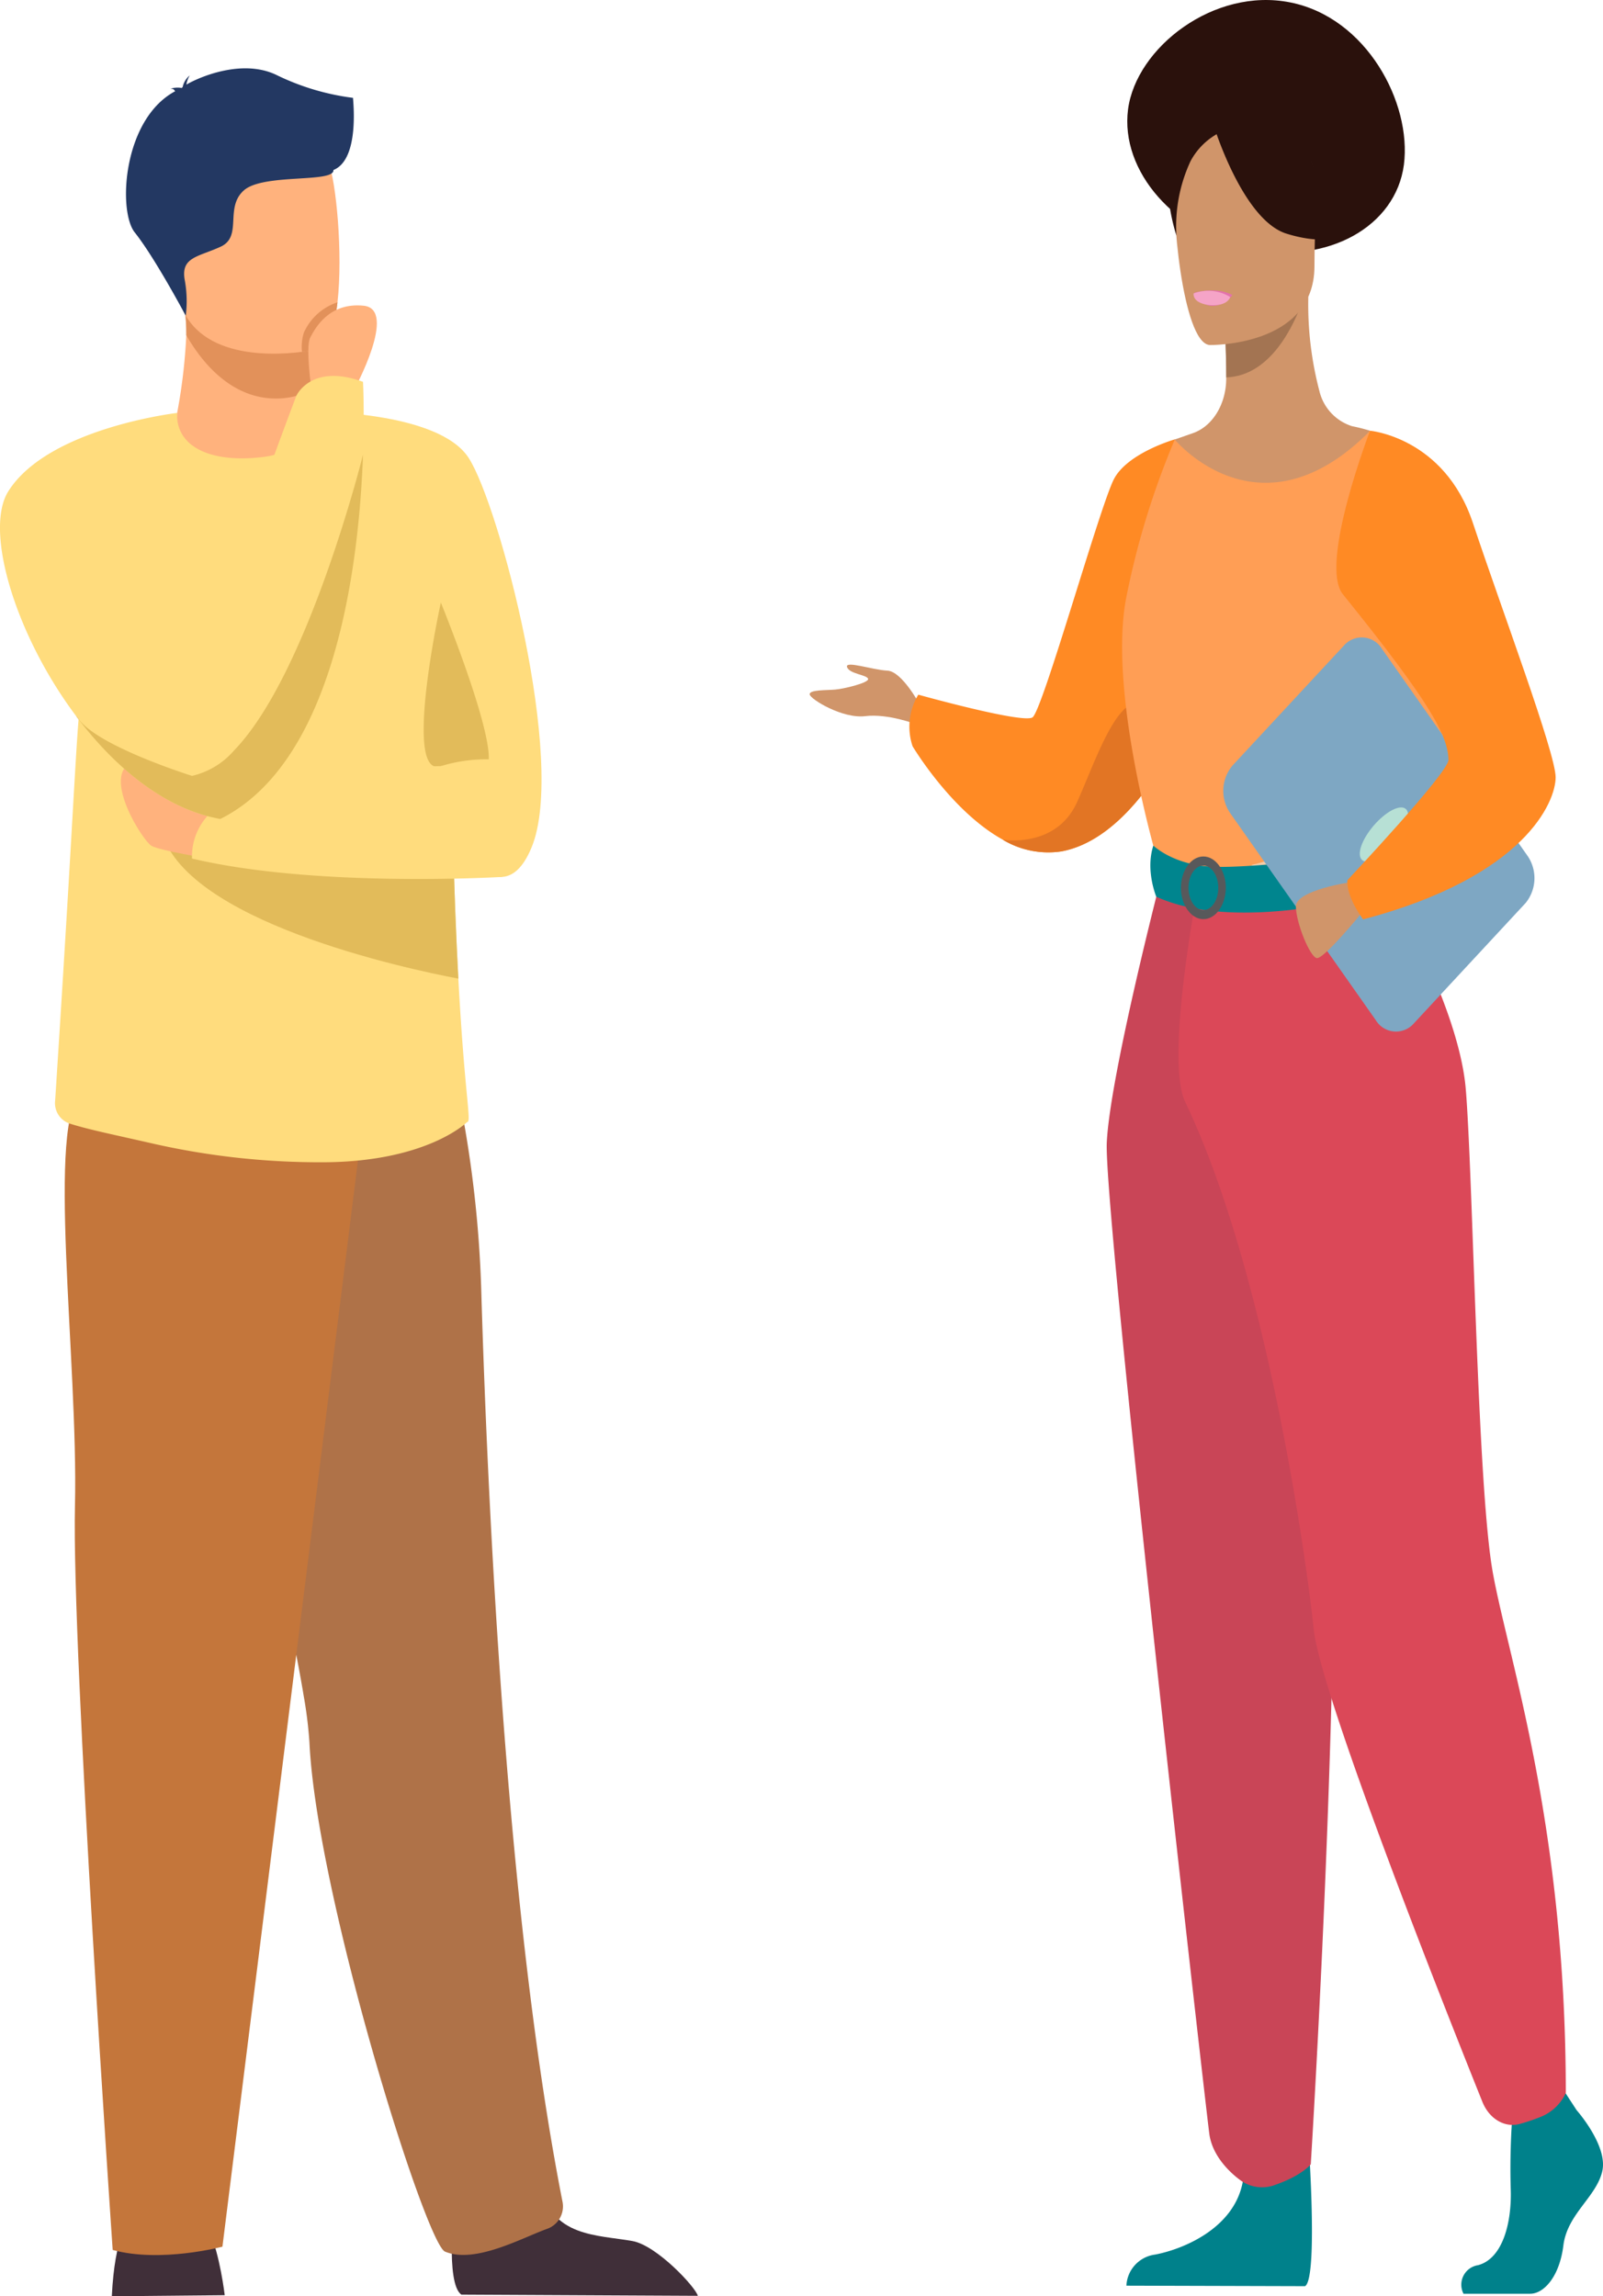 <svg xmlns="http://www.w3.org/2000/svg" xmlns:xlink="http://www.w3.org/1999/xlink" width="244.162" height="349.78" viewBox="0 0 244.162 349.78">
  <defs>
    <clipPath id="clip-path">
      <rect id="Rectangle_639" data-name="Rectangle 639" width="244.162" height="349.78" transform="translate(0 0)" fill="none"/>
    </clipPath>
    <clipPath id="clip-path-2">
      <rect id="Rectangle_637" data-name="Rectangle 637" width="56.501" height="180.601" fill="none"/>
    </clipPath>
    <clipPath id="clip-path-3">
      <rect id="Rectangle_638" data-name="Rectangle 638" width="45.434" height="178.379" fill="none"/>
    </clipPath>
  </defs>
  <g id="Group_684" data-name="Group 684" transform="translate(0 -0.001)">
    <g id="Group_683" data-name="Group 683" transform="translate(0 0.001)" clip-path="url(#clip-path)">
      <path id="Path_1034" data-name="Path 1034" d="M680.017,25.1c-1.244,9.435-11.632,15.173-23.233,12.863s-20-11.861-18.785-21.3c1.244-9.435,13.125-18.639,24.726-16.29,11.6,2.311,18.505,15.289,17.293,24.724" transform="translate(-466.181 -0.001)" fill="#2a110c"/>
      <path id="Path_1035" data-name="Path 1035" d="M475.061,382.438s-2.8-5.315-5.07-5.392c-2.27-.115-6.469-1.579-6.127-.539s2.955,1.155,3.2,1.771-3.857,1.579-5.039,1.656c-1.182.116-3.95,0-3.856.732s5.007,3.736,8.46,3.312,7.744,1.232,7.744,1.232Z" transform="translate(-334.843 -274.891)" fill="#d0956a"/>
      <path id="Path_1036" data-name="Path 1036" d="M557.1,290.969a55.443,55.443,0,0,1-4.292,8.049c-3.359,5.2-8.491,11.168-14.96,12.362a13.449,13.449,0,0,1-8.9-1.771c-7.869-4.313-13.778-14.249-13.778-14.249a9.419,9.419,0,0,1,.871-7.856s15.862,4.429,17.386,3.466c1.524-.924,10.326-32.388,12.441-36.354s9.268-6.008,9.268-6.008Z" transform="translate(-376.171 -181.689)" fill="#ff8a24"/>
      <path id="Path_1037" data-name="Path 1037" d="M591.339,407.626c-3.359,5.2-8.491,11.168-14.96,12.362a13.45,13.45,0,0,1-8.9-1.771c.311.038,8.149,1.232,11.29-5.7,3.2-7.086,6.656-18.293,11.383-14.557,2.053,1.617,1.96,5.623,1.182,9.666" transform="translate(-414.733 -290.297)" fill="#e27524"/>
      <path id="Path_1038" data-name="Path 1038" d="M844.522,1187.161s4.852,5.469,3.888,9.358c-.933,3.89-5.318,6.47-5.909,11.245-.591,4.737-2.955,7.356-5.07,7.356H827.291a3.005,3.005,0,0,1,2.208-4.352c3.794-1,5.194-6.586,4.976-11.784a110.617,110.617,0,0,1,.342-12.093l8.024-2.311Z" transform="translate(-604.374 -865.724)" fill="#00818b"/>
      <path id="Path_1039" data-name="Path 1039" d="M664.977,1202.751s1.742,23.184-.373,24.493l-27.214-.077a5.017,5.017,0,0,1,4.385-4.737c4.385-.847,12.036-4.044,13.343-11.091,1.275-7.086,9.859-8.588,9.859-8.588" transform="translate(-465.822 -879.003)" fill="#00818b"/>
      <path id="Path_1040" data-name="Path 1040" d="M687.5,280.242c-5.6-15.558-9.019-20.026-8.366-24.84.5-3.582-1.493-66.971-1.493-66.971a27.189,27.189,0,0,0-2.737-.693,7.413,7.413,0,0,1-4.976-5.392,51.838,51.838,0,0,1-1.68-14.287l-.715.192-12.068,2.965s.28,4.7.28,9.127v.116c0,3.851-2.022,7.24-5.007,8.318-1.524.539-2.862,1-2.862,1a167.3,167.3,0,0,0-5.287,31.733c-.84,16.1,8.055,23.068-.062,55.225-8.273,32.773,48.083,12.093,44.973,3.5" transform="translate(-468.972 -122.822)" fill="#d0956a"/>
      <path id="Path_1041" data-name="Path 1041" d="M692.852,171.6s.28,4.7.28,9.127c6.749-.231,10.326-7.856,11.788-12.093Z" transform="translate(-506.355 -123.24)" fill="#a37452"/>
      <path id="Path_1042" data-name="Path 1042" d="M669.971,104.7s15.955.308,15.986-11.977c0-12.324,2.084-20.565-8.118-21.3s-12.192,3.967-13,8.087c-.809,4.082,1,24.8,5.132,25.186" transform="translate(-485.745 -52.142)" fill="#d0956a"/>
      <path id="Path_1043" data-name="Path 1043" d="M686.612,63.663S691,78.1,697.684,80.261c6.718,2.118,9.611-.077,9.611-.077a24.968,24.968,0,0,1-6.22-13.9c.031-.038-11.166-9.512-14.462-2.619" transform="translate(-501.794 -44.69)" fill="#2a110c"/>
      <path id="Path_1044" data-name="Path 1044" d="M668.744,68.43a10.369,10.369,0,0,0-4.572,4.429,23.5,23.5,0,0,0-2.146,11.322s-3.3-9.82.4-15.366c3.919-5.892,6.314-.385,6.314-.385" transform="translate(-482.838 -48.303)" fill="#2a110c"/>
      <path id="Path_1045" data-name="Path 1045" d="M681.736,165.047a3.7,3.7,0,0,1-3.3,1.656,3.11,3.11,0,0,1-2.457-2s3.266-.963,5.754.346" transform="translate(-494.026 -120.118)" fill="#e372ac"/>
      <path id="Path_1046" data-name="Path 1046" d="M684.136,271.779s.4,7.086,0,15.559c-.28,5.622-4.883,13.171-5.536,15.058-1.648,4.7-3.483,5.43-3.483,5.43l-14.276,4.352-5.038,1.54-15.831-5.854s-7.216-24.955-4.323-38.973a122.6,122.6,0,0,1,7.34-23.8s12.939,15.674,29.765-1.348Z" transform="translate(-464.049 -178.134)" fill="#ff9e55"/>
      <path id="Path_1047" data-name="Path 1047" d="M733.3,398.809c-.28,5.622-.684,10.86-1.338,12.747-1.649,4.7-3.483,5.43-3.483,5.43l-14.276,4.352-6.22-2.272s20.714-3.89,18.412-25.957Z" transform="translate(-517.417 -287.295)" fill="#f2ccaa"/>
      <path id="Path_1048" data-name="Path 1048" d="M634.6,495.835s-7.837,30.231-8.335,40.552c-.5,10.282,14.991,146.265,15.613,151,.591,4.467,5.07,7.317,5.07,7.317a5.634,5.634,0,0,0,5.007.462c4.074-1.425,5.38-3.119,5.38-3.119s6.1-96.971,2.333-131.592c-3.794-34.621-3.825-64.583-3.825-64.583H634.6Z" transform="translate(-457.684 -362.37)" fill="#c94557"/>
      <path id="Path_1049" data-name="Path 1049" d="M697.543,492.544s11.974,19.872,13.094,33.312,1.742,60.655,4.137,73.749c2.364,13.094,11.1,38.318,11.1,79.179a7.159,7.159,0,0,1-3.7,3.581,31.216,31.216,0,0,1-3.266,1.117c-2.3.655-4.7-.732-5.754-3.389-5.909-14.711-24.726-62.2-25.69-72.054-.684-6.97-6.625-53.145-19.563-80.219-3.11-6.508,1.9-32.349,1.9-32.349Z" transform="translate(-487.377 -359.965)" fill="#db4858"/>
      <path id="Path_1050" data-name="Path 1050" d="M680.964,165.55s-.28,1.463-3.2,1.232c0,0-2.457-.192-2.364-1.771a6.423,6.423,0,0,1,5.567.539" transform="translate(-493.596 -120.314)" fill="#f5a4c7"/>
      <path id="Path_1051" data-name="Path 1051" d="M651.409,478.523s3.141,3.081,9.393,3.235c7.464.192,26-2.349,26-2.349a23.483,23.483,0,0,1,.778,5.853s-22.611,7.048-35.736,1.04c.031,0-1.68-3.967-.435-7.779" transform="translate(-475.736 -349.718)" fill="#00858e"/>
      <path id="Path_1052" data-name="Path 1052" d="M671.662,494.226c-1.866,0-3.421-2.157-3.421-4.775s1.524-4.775,3.421-4.775c1.866,0,3.421,2.157,3.421,4.775-.031,2.657-1.555,4.775-3.421,4.775m0-8.164c-1.244,0-2.27,1.5-2.27,3.389,0,1.849,1.026,3.389,2.27,3.389s2.271-1.5,2.271-3.389c0-1.848-1.026-3.389-2.271-3.389" transform="translate(-488.368 -354.214)" fill="#58595b"/>
      <path id="Path_1053" data-name="Path 1053" d="M738.2,401.242,721.254,419.5a3.6,3.6,0,0,1-5.816-.5l-22.207-31.579a6,6,0,0,1,.4-7.2l16.951-18.254a3.6,3.6,0,0,1,5.816.5l22.207,31.579a6,6,0,0,1-.4,7.2" transform="translate(-505.895 -263.618)" fill="#7ea7c3"/>
      <path id="Path_1054" data-name="Path 1054" d="M741.752,499.126s-8.491,1.232-8.46,3.736,2.115,7.625,3.172,7.856,6.9-6.932,6.9-6.932Z" transform="translate(-535.91 -364.775)" fill="#d0956a"/>
      <path id="Path_1055" data-name="Path 1055" d="M776.617,457.3c-.684-.963-2.768-.077-4.7,2s-2.924,4.506-2.239,5.469,2.768.077,4.7-2c1.9-2.041,2.892-4.506,2.239-5.469" transform="translate(-562.346 -333.92)" fill="#b7e0d5"/>
      <path id="Path_1056" data-name="Path 1056" d="M761.309,243.743s11.321,1,15.675,14.057c4.354,13.094,12.6,35.045,12.6,38.742s-4.6,15.1-29.329,21.643c0,0-2.55-3.35-2.395-5.969,0,0,15.427-16.406,15.4-18.331-.093-3.62-2.519-8.434-16.08-25.225-3.7-4.583,4.137-24.917,4.137-24.917" transform="translate(-552.636 -178.134)" fill="#ff8a24"/>
      <path id="Path_1057" data-name="Path 1057" d="M80.469,1266.432s-.718-6.186-2.381-9.864-12.244-1.338-12.244-1.338-2.116,2.006-2.57,11.369Z" transform="translate(-46.242 -916.82)" fill="#402f39"/>
      <path id="Path_1058" data-name="Path 1058" d="M257.089,1245.417c-2.487-1.678-1.072-14.2-1.072-14.2s11.586-10.251,13.178-2.4,8.589,7.477,13.948,8.438c3.7.663,9.6,7,9.959,8.344Z" transform="translate(-186.811 -895.889)" fill="#402f39"/>
      <g id="Group_679" data-name="Group 679" transform="translate(29.249 162.88)" style="mix-blend-mode: normal;isolation: isolate">
        <g id="Group_678" data-name="Group 678">
          <g id="Group_677" data-name="Group 677" clip-path="url(#clip-path-2)">
            <path id="Path_1059" data-name="Path 1059" d="M125.694,700.69a65.057,65.057,0,0,1,.85,6.922c1.077,23.235,17.684,76.361,20.654,77.6,4.6,1.918,11.834-2.159,15.62-3.494a3.632,3.632,0,0,0,2.279-4.081c-8.224-41.816-11.247-102.029-12.346-137.678a177.966,177.966,0,0,0-3.343-30.36s-40.5-11.952-40.744,3.168c-.213,13.379,13.416,65.851,17.029,87.923" transform="translate(-108.663 -605.115)" fill="#af7248"/>
          </g>
        </g>
      </g>
      <g id="Group_682" data-name="Group 682" transform="translate(9.857 165.125)" style="mix-blend-mode: normal;isolation: isolate">
        <g id="Group_681" data-name="Group 681">
          <g id="Group_680" data-name="Group 680" clip-path="url(#clip-path-3)">
            <path id="Path_1060" data-name="Path 1060" d="M82.055,618.915,60.643,790.554s-9.4,2.508-16.716.5c0,0-6.269-91.286-5.746-113.355s-4.5-59.053,1.146-63.132,42.728,4.345,42.728,4.345" transform="translate(-36.62 -613.455)" fill="#c4763b"/>
          </g>
        </g>
      </g>
      <path id="Path_1061" data-name="Path 1061" d="M31.149,337.9a3.284,3.284,0,0,0,2.144,3.395c2.987.959,6.43,1.626,13.072,3.148a115.1,115.1,0,0,0,24.942,2.772c16.4.115,22.611-6.137,22.611-6.137.707.014-.373-3.782-1.346-21.834-.329-6.115-.648-13.866-.877-23.662-.207-8.815-.347-19.286-.36-31.709-.017-14.944-20.931-31.022-21.317-31.022l0,.007c0,2.152-3.066,6.122-7.789,6.465-5.6.405-12.482-2.68-12.482-6.25,0-.036-10.133,17.928-13.732,37.07-1.818,9.635-1.082,9.376-4.863,67.758" transform="translate(-22.759 -170.173)" fill="#ffdc7d"/>
      <path id="Path_1062" data-name="Path 1062" d="M175.573,232.853s19.448-.183,24.128,7.077,14.942,46.316,9.587,59.311-15.376-5.376-20.937-13.336-12.779-53.053-12.779-53.053" transform="translate(-128.313 -170.175)" fill="#ffdc7d"/>
      <path id="Path_1063" data-name="Path 1063" d="M120.682,185.833l-.011,2.223s.548,6.954-7.194,7.969-13.488-1.3-13.278-6.665a85.148,85.148,0,0,0,1.4-11.859,26.7,26.7,0,0,0-.275-4.164l15-.331,4.419.8Z" transform="translate(-73.223 -126.438)" fill="#ffb27d"/>
      <path id="Path_1064" data-name="Path 1064" d="M123.8,173.8l-.058,12.028a11.682,11.682,0,0,1-5.407,1.319c-6.9,0-11.352-5.592-13.68-9.65a26.738,26.738,0,0,0-.276-4.164l15-.331Z" transform="translate(-76.281 -126.438)" fill="#e2915a"/>
      <path id="Path_1065" data-name="Path 1065" d="M93.451,93.472c1.74,10.361,13.828,10.021,19.052,9.369,1.47-.181,2.395-.388,2.395-.388,1.658-.49,2.582-3.377,3.012-7.16.853-7.485-.224-18.473-1.367-21.284-1.721-4.229-4.962-8.8-17.134-5.5s-8.19,11.69-5.956,24.965" transform="translate(-66.506 -49.242)" fill="#ffb27d"/>
      <path id="Path_1066" data-name="Path 1066" d="M242.359,340.985s7.522,18.372,7.3,23.879a23.589,23.589,0,0,0-7.3,1.039c-5.88,1.939,0-24.918,0-24.918" transform="translate(-175.213 -249.201)" fill="#e2bb5a"/>
      <path id="Path_1067" data-name="Path 1067" d="M105.879,43.17A37.16,37.16,0,0,1,94.2,39.675c-5.129-2.467-11.6.25-13.7,1.474a3.673,3.673,0,0,1,.512-1.4,3.118,3.118,0,0,0-1.082,1.774c-.1.079-.141.134-.115.152a3.281,3.281,0,0,0-1.756.126s.48-.076.652.266a.312.312,0,0,0,.078.094c-8,4.276-8.74,18.262-6.165,21.5,3.1,3.894,7.775,12.7,7.775,12.7a17.685,17.685,0,0,0-.172-5.54C79.664,67.4,82.34,67.4,85.719,65.84s.563-5.918,3.52-8.565,13.8-1.09,13.658-3.115c4.024-1.622,2.982-10.534,2.982-10.99" transform="translate(-52.107 -28.264)" fill="#233862"/>
      <path id="Path_1068" data-name="Path 1068" d="M91,466.692c3.175,14.1,37.514,21.39,45.32,22.871-.329-6.115-.648-13.866-.877-23.662Z" transform="translate(-66.505 -340.493)" fill="#e2bb5a"/>
      <path id="Path_1069" data-name="Path 1069" d="M82,445.52c-.327,0-7.634-1.206-8.942-1.93s-7.294-10.132-3.374-12.544,14.442,7.236,14.442,7.236Z" transform="translate(-49.966 -314.738)" fill="#ffb27d"/>
      <path id="Path_1070" data-name="Path 1070" d="M155.861,450.41s-28.258,1.7-47.222-2.8a9.187,9.187,0,0,1,5.481-8.751s29.557-6.928,36.657-5,5.084,16.545,5.084,16.545" transform="translate(-79.39 -316.832)" fill="#ffdc7d"/>
      <path id="Path_1071" data-name="Path 1071" d="M11.576,279.826c5.865,7.821,13.531,14.206,21.983,15.7l0,0a18.855,18.855,0,0,0,2.091-10.438,22.378,22.378,0,0,0-3.077-9.582,22.161,22.161,0,0,1-1.662-3.705c-4.615-13.024-3.928-38.126-3.928-38.126s-19.6,2.27-25.706,11.919c-3.74,5.91,1.029,21.867,10.3,34.233" transform="translate(0 -170.775)" fill="#ffdc7d"/>
      <path id="Path_1072" data-name="Path 1072" d="M170.849,178.633c1.47-.181,2.395-.388,2.395-.388,1.658-.49,2.582-3.377,3.012-7.159a8.488,8.488,0,0,0-5.126,4.634,7.32,7.32,0,0,0-.281,2.914" transform="translate(-124.852 -125.034)" fill="#e2915a"/>
      <path id="Path_1073" data-name="Path 1073" d="M181.411,185.762s6.769-12.353,1.5-12.891-7.379,3.4-8.139,4.85.2,7.976.2,7.976Z" transform="translate(-127.518 -126.303)" fill="#ffb27d"/>
      <path id="Path_1074" data-name="Path 1074" d="M104.295,269.362a17.417,17.417,0,0,0,1.154,4.289,20.441,20.441,0,0,0,4.31,6.566l0,0c17.579-8.776,21.136-38.913,21.732-55.47.24-6.656,0-11.118,0-11.118-7.93-2.9-10.159,2.142-10.159,2.142s-9.363,24.627-14.22,40.722c-1.858,6.159-3.055,11.07-2.818,12.872" transform="translate(-76.2 -155.466)" fill="#ffdc7d"/>
      <path id="Path_1075" data-name="Path 1075" d="M43.006,297.149c5.865,7.821,13.531,14.206,21.983,15.7l0,0c17.579-8.776,21.136-38.913,21.732-55.47,0,0-8.319,33.369-19.64,45.032a12.049,12.049,0,0,1-6.4,3.874S46.4,301.822,43.407,297.62a1.719,1.719,0,0,0-.4-.471" transform="translate(-31.43 -188.099)" fill="#e2bb5a"/>
    </g>
  </g>
</svg>
